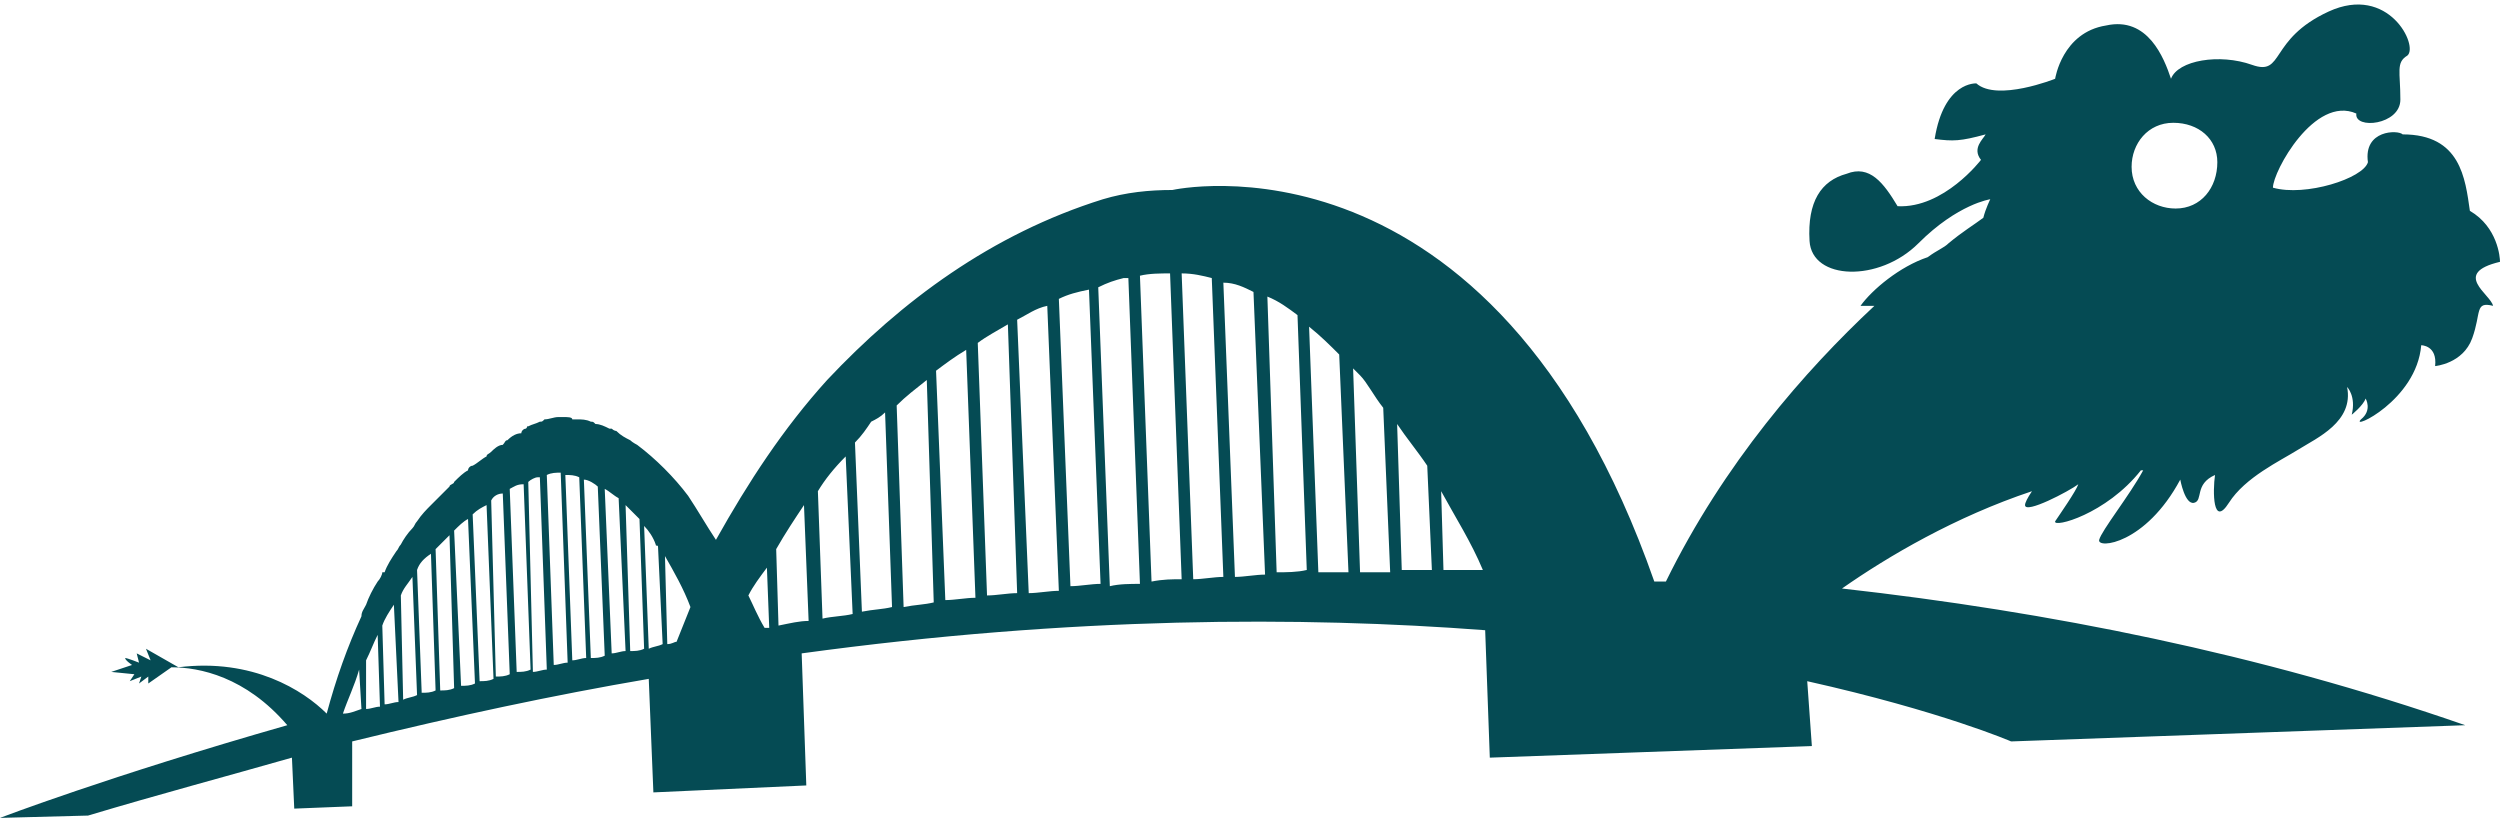 <?xml version="1.0" encoding="utf-8"?>
<!-- Generator: Adobe Illustrator 24.0.0, SVG Export Plug-In . SVG Version: 6.00 Build 0)  -->
<svg version="1.1" id="Layer_1" xmlns="http://www.w3.org/2000/svg" xmlns:xlink="http://www.w3.org/1999/xlink" x="0px" y="0px"
	 viewBox="0 0 107.9 35.3" style="enable-background:new 0 0 107.9 35.3;" xml:space="preserve">
<style type="text/css">
	.st0{fill:#054B54;}
</style>
<path class="st0" d="M93.9,9c-1,0-1.9-0.7-1.9-1.8c0-1,0.7-1.9,1.8-1.9c1.1,0,1.9,0.7,1.9,1.7C95.7,8.1,95,9,93.9,9 M62.3,24.6
	l-0.1-3.4c0.6,1.1,1.3,2.2,1.8,3.4C63.4,24.6,62.8,24.6,62.3,24.6 M55.1,24.7l-0.4-11.9c0.5,0.2,0.9,0.5,1.3,0.8l0.4,11
	C56,24.7,55.5,24.7,55.1,24.7 M49.7,25.1l-0.5-13.2c0.4-0.1,0.9-0.1,1.3-0.1L51,25C50.6,25,50.2,25,49.7,25.1 M33.6,27l-0.1-3.3
	c0.4-0.7,0.8-1.3,1.2-1.9l0.2,5C34.5,26.8,34.1,26.9,33.6,27 M32.3,25.7c0.2-0.4,0.5-0.8,0.8-1.2l0.1,2.6c-0.1,0-0.1,0-0.2,0
	C32.7,26.6,32.5,26.1,32.3,25.7 M36.5,19.7l0.3,6.8c-0.4,0.1-0.9,0.1-1.3,0.2l-0.2-5.5C35.6,20.7,36,20.2,36.5,19.7 M38.2,17.8
	l0.3,8.4c-0.4,0.1-0.8,0.1-1.3,0.2l-0.3-7.3c0.3-0.3,0.5-0.6,0.7-0.9C37.8,18.1,38,18,38.2,17.8 M45.7,12.9c0.4-0.2,0.8-0.3,1.3-0.4
	l0.5,12.7c-0.4,0-0.9,0.1-1.3,0.1L45.7,12.9z M43.9,13.8c0.4-0.2,0.8-0.5,1.3-0.6l0.5,12.3c-0.4,0-0.9,0.1-1.3,0.1L43.9,13.8z
	 M42.2,14.8c0.4-0.3,0.8-0.5,1.3-0.8l0.4,11.6c-0.4,0-0.9,0.1-1.3,0.1L42.2,14.8z M40.3,26c-0.4,0.1-0.8,0.1-1.3,0.2l-0.3-8.7
	c0.4-0.4,0.8-0.7,1.3-1.1L40.3,26z M40.4,16c0.4-0.3,0.8-0.6,1.3-0.9l0.4,10.7c-0.4,0-0.9,0.1-1.3,0.1L40.4,16z M48.5,12
	c0.1,0,0.2,0,0.2,0l0.5,13.2c-0.4,0-0.9,0-1.3,0.1l-0.5-12.9C47.8,12.2,48.1,12.1,48.5,12 M52.3,12l0.5,12.9c-0.4,0-0.9,0.1-1.3,0.1
	L51,11.8C51.5,11.8,51.9,11.9,52.3,12 M54.1,12.6l0.5,12.2c-0.4,0-0.9,0.1-1.3,0.1l-0.5-12.7C53.3,12.2,53.7,12.4,54.1,12.6
	 M57.8,15.3l0.4,9.4c-0.4,0-0.9,0-1.3,0l-0.4-10.6C57,14.5,57.4,14.9,57.8,15.3 M59.7,17.6l0.3,7.1c-0.4,0-0.9,0-1.3,0l-0.3-8.8
	c0.1,0.1,0.2,0.2,0.3,0.3C59,16.5,59.3,17.1,59.7,17.6 M61.6,20.1l0.2,4.5c-0.4,0-0.9,0-1.3,0l-0.2-6.3
	C60.7,18.9,61.2,19.5,61.6,20.1 M29.2,27.7c-0.1,0-0.2,0.1-0.4,0.1c0,0,0,0,0,0L28.7,24c0,0,0,0,0,0c0.4,0.7,0.8,1.4,1.1,2.2
	C29.6,26.7,29.4,27.2,29.2,27.7 M28,28l-0.2-5.3c0.2,0.2,0.4,0.5,0.5,0.8c0,0.1,0.1,0,0.1,0.1c0,0,0,0,0,0l0.2,4.2c0,0,0,0,0,0
	C28.4,27.9,28.2,27.9,28,28 M27,21.8c0.2,0.2,0.4,0.4,0.6,0.6l0.2,5.6c-0.2,0.1-0.4,0.1-0.6,0.1L27,21.8z M26.1,21.1
	c0.2,0.1,0.4,0.3,0.6,0.4l0.3,6.6c-0.2,0-0.4,0.1-0.6,0.1L26.1,21.1z M25.2,20.7c0.2,0,0.5,0.2,0.6,0.3l0.3,7.3
	c-0.2,0.1-0.4,0.1-0.6,0.1L25.2,20.7z M24.4,20.5c0.2,0,0.4,0,0.6,0.1l0.3,7.8c-0.2,0-0.4,0.1-0.6,0.1L24.4,20.5z M23.6,20.5
	c0.2-0.1,0.4-0.1,0.6-0.1l0.3,8.2c-0.2,0-0.4,0.1-0.6,0.1L23.6,20.5z M22.8,20.8c0.1-0.1,0.3-0.2,0.4-0.2l0.1,0l0.3,8.3
	c-0.2,0-0.4,0.1-0.6,0.1L22.8,20.8z M22,21.1c0.2-0.1,0.3-0.2,0.6-0.2l0.3,8c-0.2,0.1-0.4,0.1-0.6,0.1L22,21.1z M21.2,21.6
	c0.1-0.2,0.3-0.3,0.5-0.3l0.3,7.8c-0.2,0.1-0.4,0.1-0.6,0.1L21.2,21.6z M20.4,22.2c0.2-0.2,0.4-0.3,0.6-0.4l0.3,7.5
	c-0.2,0.1-0.4,0.1-0.6,0.1L20.4,22.2z M19.6,22.9c0.2-0.2,0.4-0.4,0.6-0.5l0.3,7.1c-0.2,0.1-0.4,0.1-0.6,0.1L19.6,22.9z M18.8,23.7
	c0.2-0.2,0.4-0.4,0.6-0.6l0.2,6.6c-0.2,0.1-0.4,0.1-0.6,0.1L18.8,23.7z M18,24.6c0.1-0.3,0.3-0.5,0.6-0.7l0.2,5.9
	c-0.2,0.1-0.4,0.1-0.6,0.1L18,24.6z M17.3,25.7c0.1-0.3,0.3-0.5,0.5-0.8l0.2,5.1c-0.2,0.1-0.4,0.1-0.6,0.2L17.3,25.7z M16.5,27
	c0.1-0.3,0.3-0.6,0.5-0.9l0.2,4.2c-0.2,0-0.4,0.1-0.6,0.1L16.5,27z M15.8,28.5c0.2-0.4,0.3-0.7,0.5-1.1l0.1,3.1
	c-0.2,0-0.4,0.1-0.6,0.1L15.8,28.5z M14.8,30.8c0.2-0.6,0.5-1.2,0.7-1.9l0.1,1.7C15.3,30.7,15.1,30.8,14.8,30.8 M107.9,11.3
	c0-0.2-0.1-1.5-1.3-2.2c-0.2-1.4-0.4-3.3-2.9-3.3c-0.2-0.2-1.7-0.2-1.5,1.2c-0.2,0.7-2.7,1.5-4.1,1.1c0-0.7,1.8-4,3.6-3.2
	c-0.1,0.7,1.9,0.5,1.9-0.6c0-1.2-0.2-1.6,0.3-1.9c0.5-0.4-0.8-3.1-3.4-1.9c-2.6,1.2-1.9,2.8-3.3,2.3c-1.4-0.5-3.2-0.2-3.5,0.6
	c-0.3-0.9-1-2.7-2.8-2.3c-1.9,0.3-2.2,2.3-2.2,2.3s-2.5,1-3.4,0.2c0,0-1.4-0.1-1.8,2.4c0.8,0.1,1.1,0.1,2.2-0.2
	c-0.1,0.2-0.6,0.6-0.2,1.1c0,0-1.6,2.1-3.6,2c-0.6-1-1.2-1.8-2.2-1.4c-1.1,0.3-1.7,1.2-1.6,2.9c0.1,1.7,3,1.8,4.7,0.1
	c1.7-1.7,3.1-1.9,3.1-1.9s-0.2,0.4-0.3,0.8c-0.4,0.3-0.9,0.6-1.5,1.1c-0.2,0.2-0.5,0.3-0.9,0.6c-1.2,0.4-2.4,1.4-2.9,2.1l0.6,0
	c-3,2.8-6.5,6.8-9,11.9c-0.2,0-0.3,0-0.5,0C64.4,5.1,50.6,8.2,50.6,8.2c0,0,0,0,0,0c-1,0-2,0.1-3,0.4c-4.8,1.5-8.7,4.4-11.9,7.8
	c-1.9,2.1-3.4,4.4-4.8,6.9c-0.4-0.6-0.8-1.3-1.2-1.9c-0.6-0.8-1.4-1.6-2.2-2.2c0,0-0.2-0.1-0.3-0.2c-0.2-0.1-0.4-0.2-0.6-0.4
	c0,0-0.1,0-0.2-0.1c0,0,0,0-0.1,0c-0.2-0.1-0.4-0.2-0.6-0.2c-0.1-0.1-0.1-0.1-0.2-0.1c-0.2-0.1-0.4-0.1-0.6-0.1c0,0-0.2,0-0.2,0
	C24.7,18,24.5,18,24.3,18l-0.2,0c-0.2,0-0.4,0.1-0.6,0.1c-0.1,0.1-0.1,0.1-0.2,0.1c-0.2,0.1-0.3,0.1-0.5,0.2c-0.1,0,0,0-0.1,0.1
	c-0.1,0-0.2,0.1-0.2,0.2c-0.2,0-0.4,0.1-0.6,0.3c-0.1,0-0.1,0.1-0.2,0.2c-0.2,0-0.4,0.2-0.5,0.3c-0.1,0.1-0.2,0.1-0.2,0.2
	c-0.2,0.1-0.4,0.3-0.6,0.4c-0.1,0-0.2,0.1-0.2,0.2c-0.2,0.1-0.4,0.3-0.6,0.5c0,0.1-0.2,0.1-0.2,0.2c-0.2,0.2-0.4,0.4-0.6,0.6
	c-0.1,0.1-0.1,0.1-0.2,0.2c-0.2,0.2-0.4,0.4-0.6,0.7c-0.1,0.1-0.1,0.2-0.2,0.3c-0.2,0.2-0.4,0.5-0.5,0.7c-0.1,0.1-0.1,0.2-0.2,0.3
	c-0.2,0.3-0.4,0.6-0.5,0.9l-0.1,0c0,0.1-0.1,0.3-0.2,0.4c-0.2,0.3-0.4,0.7-0.5,1c-0.1,0.2-0.2,0.3-0.2,0.5c-0.6,1.3-1.1,2.7-1.5,4.2
	c-1-1-3.2-2.4-6.4-2L6.3,28l0.2,0.5l-0.6-0.3L6,28.6c0,0-0.5-0.2-0.6-0.2c0,0.1,0.3,0.3,0.3,0.3l-0.9,0.3l1,0.1l-0.2,0.3l0.5-0.2
	l-0.1,0.3l0.4-0.3l0,0.3l1-0.7c1.2,0,3.2,0.4,5,2.5C4.7,33.5,0,35.3,0,35.3l3.8-0.1c3-0.9,6-1.7,8.8-2.5l0.1,2.2l2.5-0.1L15.2,32
	c4.5-1.1,8.7-2,12.8-2.7l0.2,4.9l6.6-0.3l-0.2-5.7c11.7-1.6,21.6-1.6,29.5-1l0.2,5.5l13.9-0.5L78,29.4c5.8,1.3,8.8,2.6,8.8,2.6
	l19.6-0.7c-8.9-3.1-18-4.9-26.9-5.9c2-1.4,4.9-3.1,8.2-4.2c-0.2,0.3-0.3,0.5-0.3,0.6c0,0.4,1.9-0.6,2.3-0.9c-0.1,0.3-0.8,1.3-1,1.6
	c-0.1,0.3,2.2-0.3,3.7-2.2l0.1,0c-0.6,1.1-1.8,2.6-1.9,3c-0.1,0.4,2,0.2,3.5-2.6c0,0,0.2,1.1,0.6,1c0.4-0.1,0-0.8,0.9-1.2
	c-0.1,0.7-0.1,2.3,0.6,1.2c0.7-1.1,2.2-1.8,3-2.3c0.8-0.5,2.4-1.2,2.1-2.7c0,0,0.4,0.4,0.2,1.2c0,0,0.5-0.4,0.6-0.7
	c0,0,0.3,0.5-0.2,0.9c-0.5,0.5,2.4-0.8,2.6-3.2c0,0,0.7,0,0.6,0.9c0,0,1.2-0.1,1.6-1.2c0.4-1.1,0.1-1.6,0.9-1.4
	C107.5,12.7,105.8,11.8,107.9,11.3"/>
</svg>
